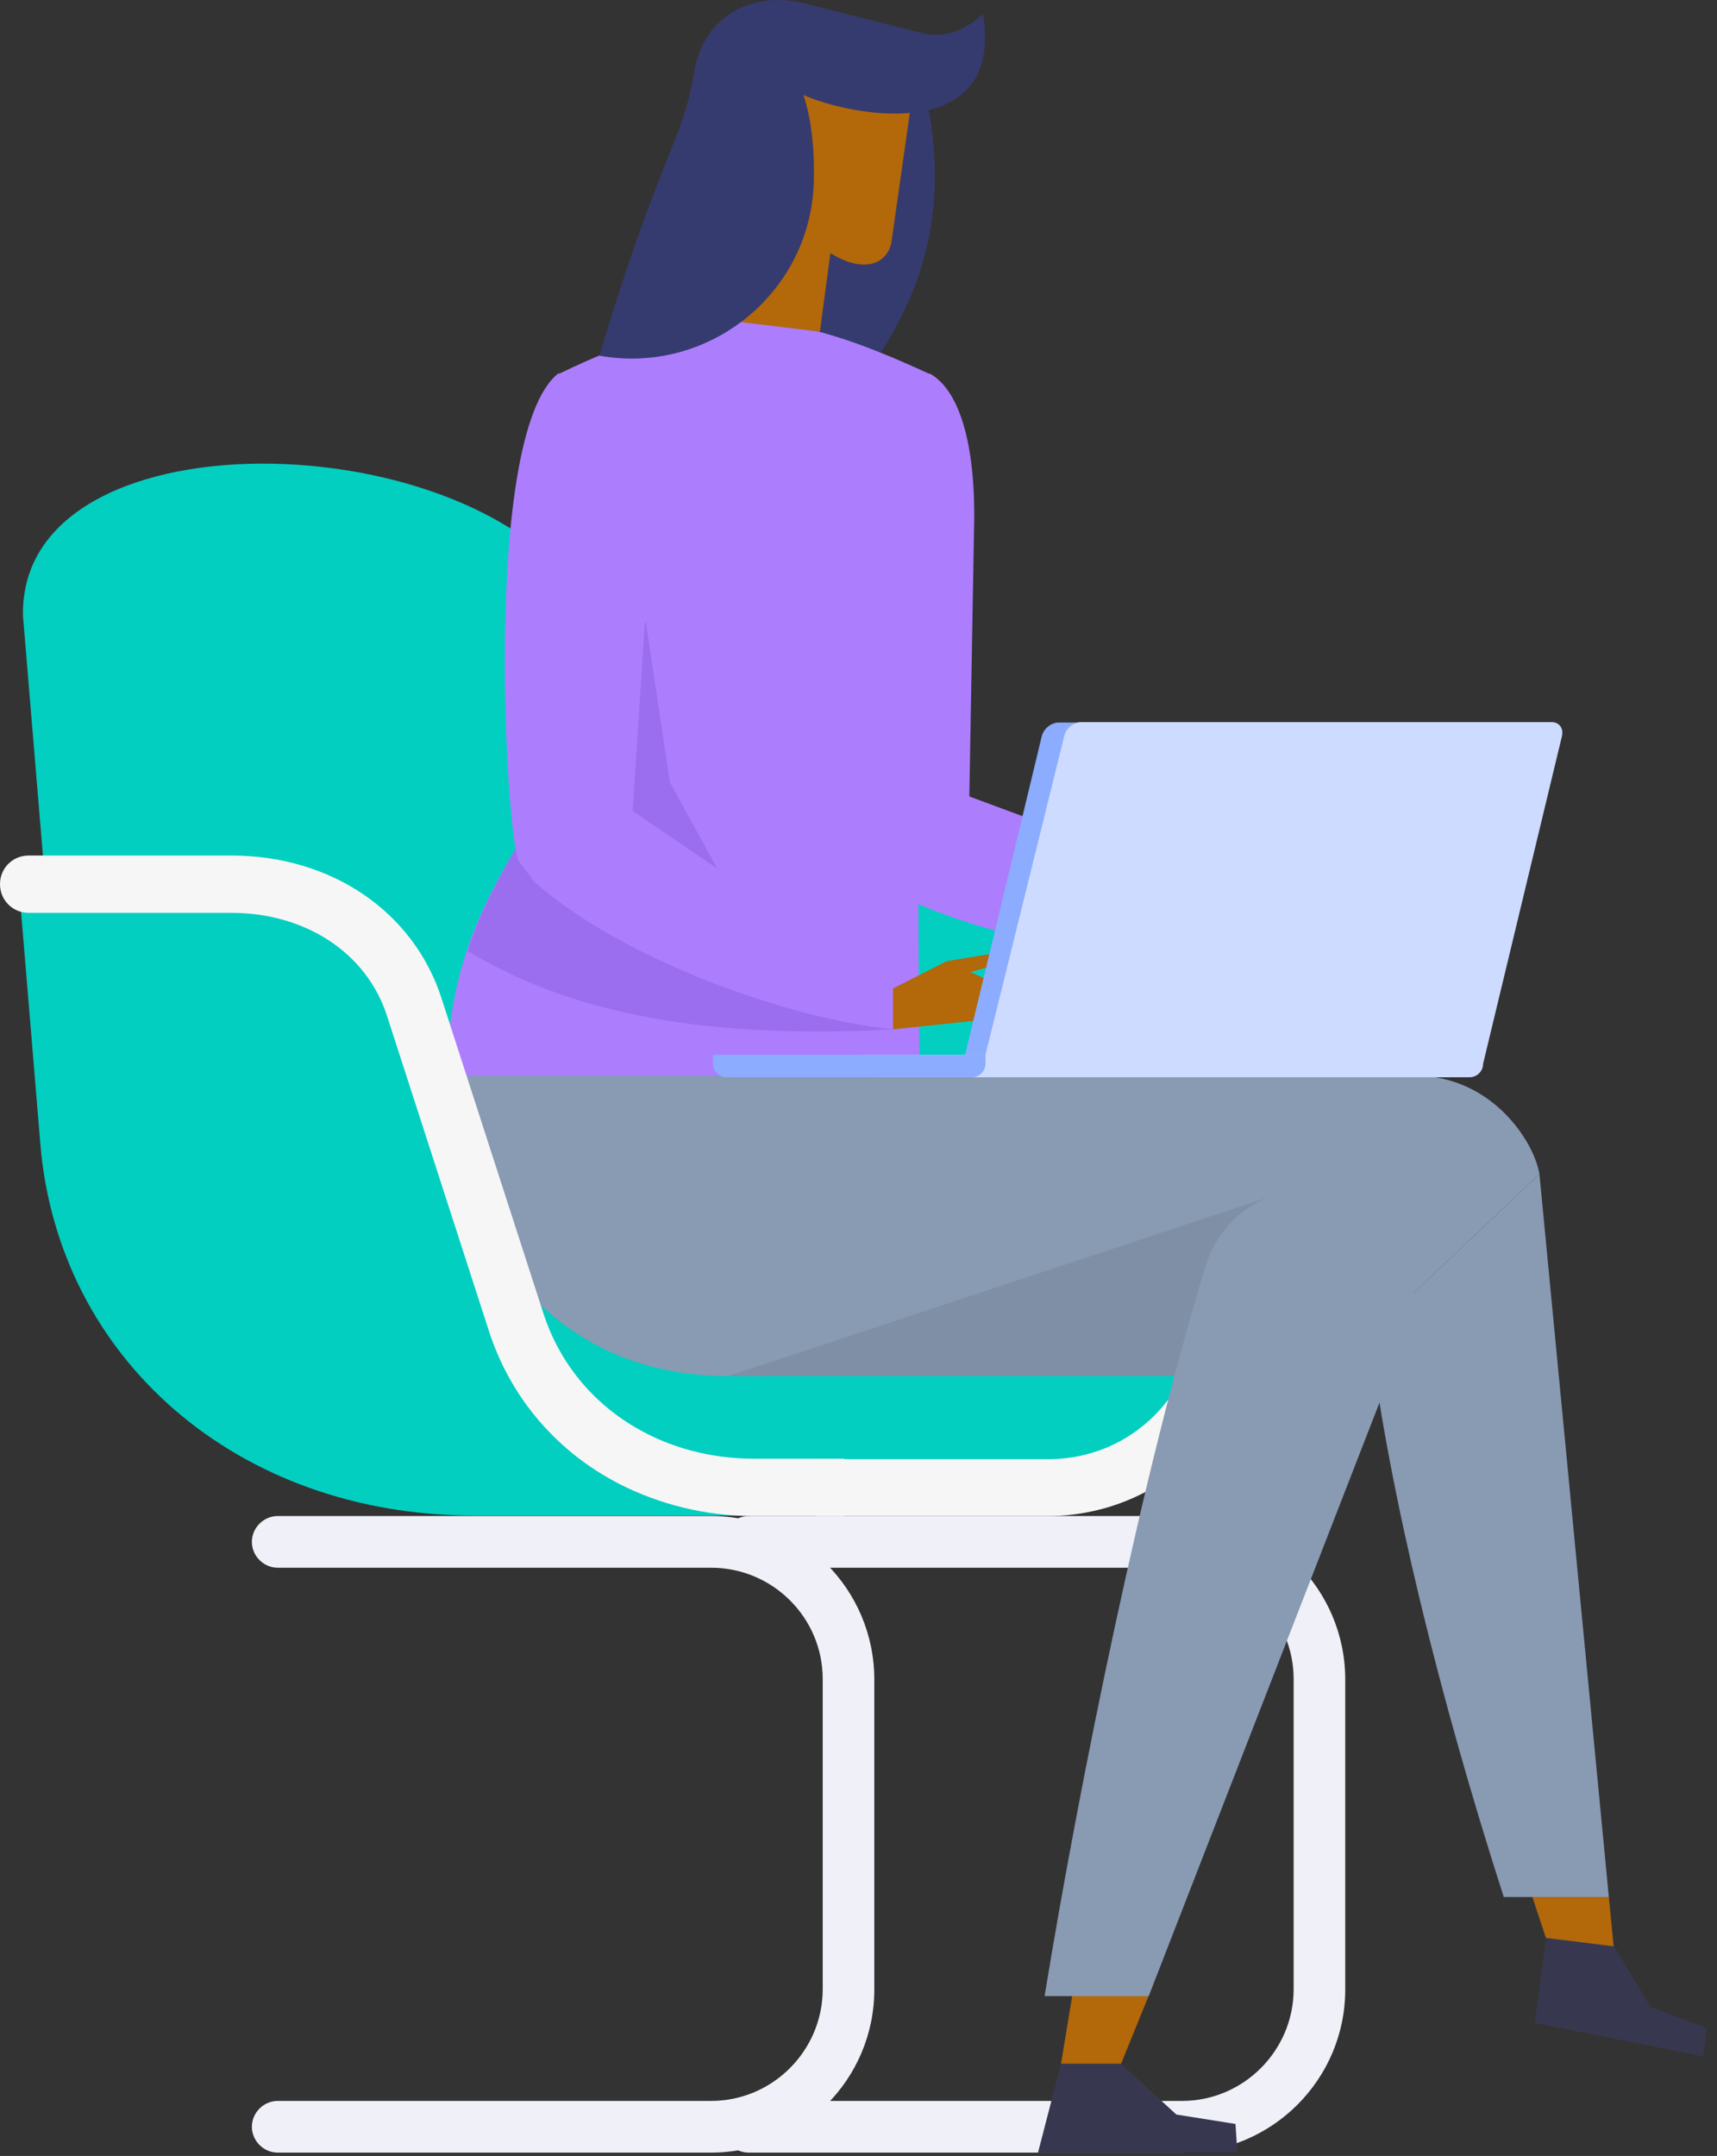 <svg width="145" height="182" viewBox="0 0 145 182" fill="none" xmlns="http://www.w3.org/2000/svg">
<rect x="0" y="0" width="145" height="182" fill="#333333" stroke="none"/>
<path d="M1.941 51.995L5.506 94.826C6.932 112.236 21.469 125.006 40.76 125.006H89.046C99.543 125.006 106.792 114.814 103.385 105.375L94.988 82.294C93.087 77.099 87.897 73.688 82.035 73.688H69.954C65.042 73.688 60.764 71.348 58.664 67.541L50.069 51.995C42.463 35.695 1.585 34.03 1.941 51.995Z" fill="#02CFC0"/>
<path d="M104.969 105.256L96.612 82.373C94.393 76.306 88.333 71.904 81.48 72.26C75.499 72.578 66.864 73.411 66.864 73.411C66.864 73.411 75.538 75.116 81.48 75.433C86.313 75.671 90.551 79.875 92.096 84.039L100.454 106.922C101.761 110.531 101.246 114.497 98.948 117.749C96.532 121.199 92.73 123.182 88.491 123.182H68.963V127.98H88.491C94.235 127.98 99.622 125.204 102.91 120.525C106.079 115.924 106.831 110.372 104.969 105.256Z" fill="#F6F6F6"/>
<path d="M99.82 181.718H63.22C62.031 181.718 61.041 180.726 61.041 179.536C61.041 178.347 62.031 177.355 63.22 177.355H99.82C105.009 177.355 109.248 173.112 109.248 167.916V141.742C109.248 136.547 105.009 132.343 99.82 132.343H63.22C62.031 132.343 61.041 131.351 61.041 130.162C61.041 128.972 62.031 127.98 63.22 127.98H99.82C107.426 127.98 113.605 134.167 113.605 141.782V167.956C113.605 175.531 107.426 181.718 99.82 181.718Z" fill="#F0F0F8"/>
<path d="M73.875 74.442C73.875 74.442 65.755 35.933 78.51 31.531C80.688 32.721 82.312 36.568 82.273 43.746L81.837 68.493L73.875 74.442Z" fill="#AC7DFD"/>
<path d="M111.109 78.09L110.357 81.263C102.633 82.453 83.025 80.113 73.875 74.442L75.618 70.238L78.628 66.034L111.109 78.09Z" fill="#AC7DFD"/>
<path d="M110.357 81.263L117.13 80.549L120.894 81.739V80.549C120.894 79.161 120.141 77.931 118.873 77.337L116.893 76.424L118.794 75.909L120.339 76.583L121.171 76.107L118.715 74.878L114.873 75.512L110.357 77.812V81.263V81.263Z" fill="#AC7DFD"/>
<path d="M77.202 4.325L65.2 5.396L62.467 15.192L58.823 32.364L70.746 34.466C79.5 24.67 80.53 15.033 77.202 4.325Z" fill="#353B6E"/>
<path d="M78.51 31.571C66.507 26.058 60.288 25.226 47.177 31.571C45.395 42.358 46.583 50.964 48.088 60.046C49.356 67.66 37.749 73.768 37.749 90.821H77.678C77.678 90.821 77.084 51.638 78.51 31.571Z" fill="#AC7DFD"/>
<path opacity="0.2" d="M48.088 60.045C47.85 58.459 47.573 56.912 47.375 55.365L54.544 52.55L56.565 66.034L61.635 75.274L75.499 86.894C61.952 87.608 49.435 86.339 39.492 80.271C42.582 70.753 49.038 65.835 48.088 60.045Z" fill="#5736BA"/>
<path d="M45.117 74.442L43.85 72.736C42.82 71.943 40.562 36.766 47.137 31.531C52.287 32.007 55.495 37.242 54.98 44.42L53.396 69.008L45.117 74.442Z" fill="#AC7DFD"/>
<path d="M47.573 70.595L51.217 66.946L75.42 83.444V86.894C66.785 86.062 52.604 81.065 45.117 74.442L47.573 70.595Z" fill="#AC7DFD"/>
<path d="M75.419 86.894L82.193 86.18L85.956 87.37V86.18C85.956 84.792 85.203 83.563 83.936 82.968L81.955 82.056L83.857 81.54L85.401 82.214L86.233 81.738L83.777 80.509L79.935 81.144L75.419 83.444V86.894V86.894Z" fill="#B3680A"/>
<path d="M115.665 112.672C96.572 114.06 74.469 116.162 61.516 116.162C45.038 116.162 37.749 102.163 37.749 90.82H119.586C125.884 90.82 129.529 96.254 130.004 99.109L115.665 112.672Z" fill="#899AB3"/>
<path d="M107.029 101.092L61.516 116.163H109.842L107.029 101.092Z" fill="#7F8FA6"/>
<path d="M130.004 99.109L115.665 112.672C117.368 126.275 121.606 143.407 126.993 160.143H135.866L130.004 99.109Z" fill="#899AB3"/>
<path d="M129.41 160.143C130.044 162.047 130.677 163.99 131.311 165.854H136.421L135.867 160.143H129.41Z" fill="#B3680A"/>
<path d="M90.551 168.472L89.6 174.222H94.671L97.008 168.472H90.551Z" fill="#B3680A"/>
<path d="M82.47 90.94H122.2C122.834 90.94 123.349 90.424 123.349 89.79L130.004 62.148C130.162 61.513 129.766 60.998 129.132 60.998H89.402C88.768 60.998 88.135 61.513 87.976 62.148L81.322 89.79C81.322 90.385 81.837 90.94 82.47 90.94Z" fill="#8BACFF"/>
<path d="M131.034 60.958H91.304C90.67 60.958 90.036 61.474 89.878 62.108L83.223 89.036H72.766V89.79C72.766 90.424 73.281 90.94 73.914 90.94H84.372H123.151H124.102C124.736 90.94 125.25 90.424 125.25 89.79L131.905 62.148C132.064 61.474 131.667 60.958 131.034 60.958Z" fill="#CCDBFF"/>
<path d="M83.223 89.037V89.79C83.223 90.425 82.708 90.94 82.074 90.94H61.358C60.724 90.94 60.209 90.425 60.209 89.79V89.037H83.223Z" fill="#8BACFF"/>
<path d="M113.209 100.894C108.416 99.308 103.306 102.004 101.841 106.803C96.572 123.896 91.185 150.308 88.214 168.511H97.008L118.636 112.91C120.696 108.072 118.16 102.52 113.209 100.894Z" fill="#899AB3"/>
<path d="M89.6 174.222H94.671L99.345 178.505L104.336 179.298L104.494 181.718H87.659L89.6 174.222Z" fill="#37384F"/>
<path d="M130.559 163.594L136.302 164.307L139.392 169.423L144.145 171.208L143.828 173.587L129.608 170.772L130.559 163.594Z" fill="#37384F"/>
<path d="M70.231 20.585L69.24 28.001L62.071 27.129L63.853 16.064L70.231 20.585Z" fill="#B3680A"/>
<path d="M75.301 20.307C75.063 22.171 73.043 23.322 69.835 21.18L63.853 16.064L63.497 7.736L67.498 1.827L77.48 4.999L75.301 20.307Z" fill="#B3680A"/>
<path d="M83.025 1.192C81.48 2.541 79.777 3.294 77.796 2.779L68.092 0.32C63.774 -0.83 59.377 1.113 58.585 6.269C57.714 11.781 55.456 13.725 50.623 30.024C59.892 31.69 68.527 24.67 68.725 15.271C68.805 12.257 68.448 9.838 67.854 8.014C71.459 9.679 84.808 12.495 83.025 1.192Z" fill="#353B6E"/>
<path d="M44.286 113.307L35.294 85.507C33.155 78.884 26.817 74.64 19.133 74.64H1.585L3.407 96.571C4.912 114.655 20.004 127.941 40.047 127.941H67.656L54.188 125.125C49.514 122.587 45.949 118.463 44.286 113.307Z" fill="#02CFC0"/>
<path d="M63.695 123.142C59.971 123.142 56.525 122.19 53.634 120.485C49.989 118.343 47.217 115.012 45.87 110.808L37.274 84.237C34.898 76.94 27.965 72.221 19.528 72.221H2.416C1.07 72.221 0 73.291 0 74.64C0 75.988 1.07 77.059 2.416 77.059H19.528C25.826 77.059 30.976 80.469 32.679 85.744L41.275 112.315C43.137 118.105 47.137 122.626 52.326 125.283C55.693 126.989 59.536 127.98 63.655 127.98H71.3V123.142H63.695Z" fill="#F6F6F6"/>
<path d="M60.051 181.718H23.45C22.262 181.718 21.271 180.726 21.271 179.536C21.271 178.347 22.262 177.355 23.45 177.355H60.051C65.24 177.355 69.478 173.112 69.478 167.916V141.742C69.478 136.547 65.24 132.343 60.051 132.343H23.45C22.262 132.343 21.271 131.351 21.271 130.162C21.271 128.972 22.262 127.98 23.45 127.98H60.051C67.656 127.98 73.835 134.167 73.835 141.782V167.956C73.835 175.531 67.656 181.718 60.051 181.718Z" fill="#F0F0F8"/>
</svg>
